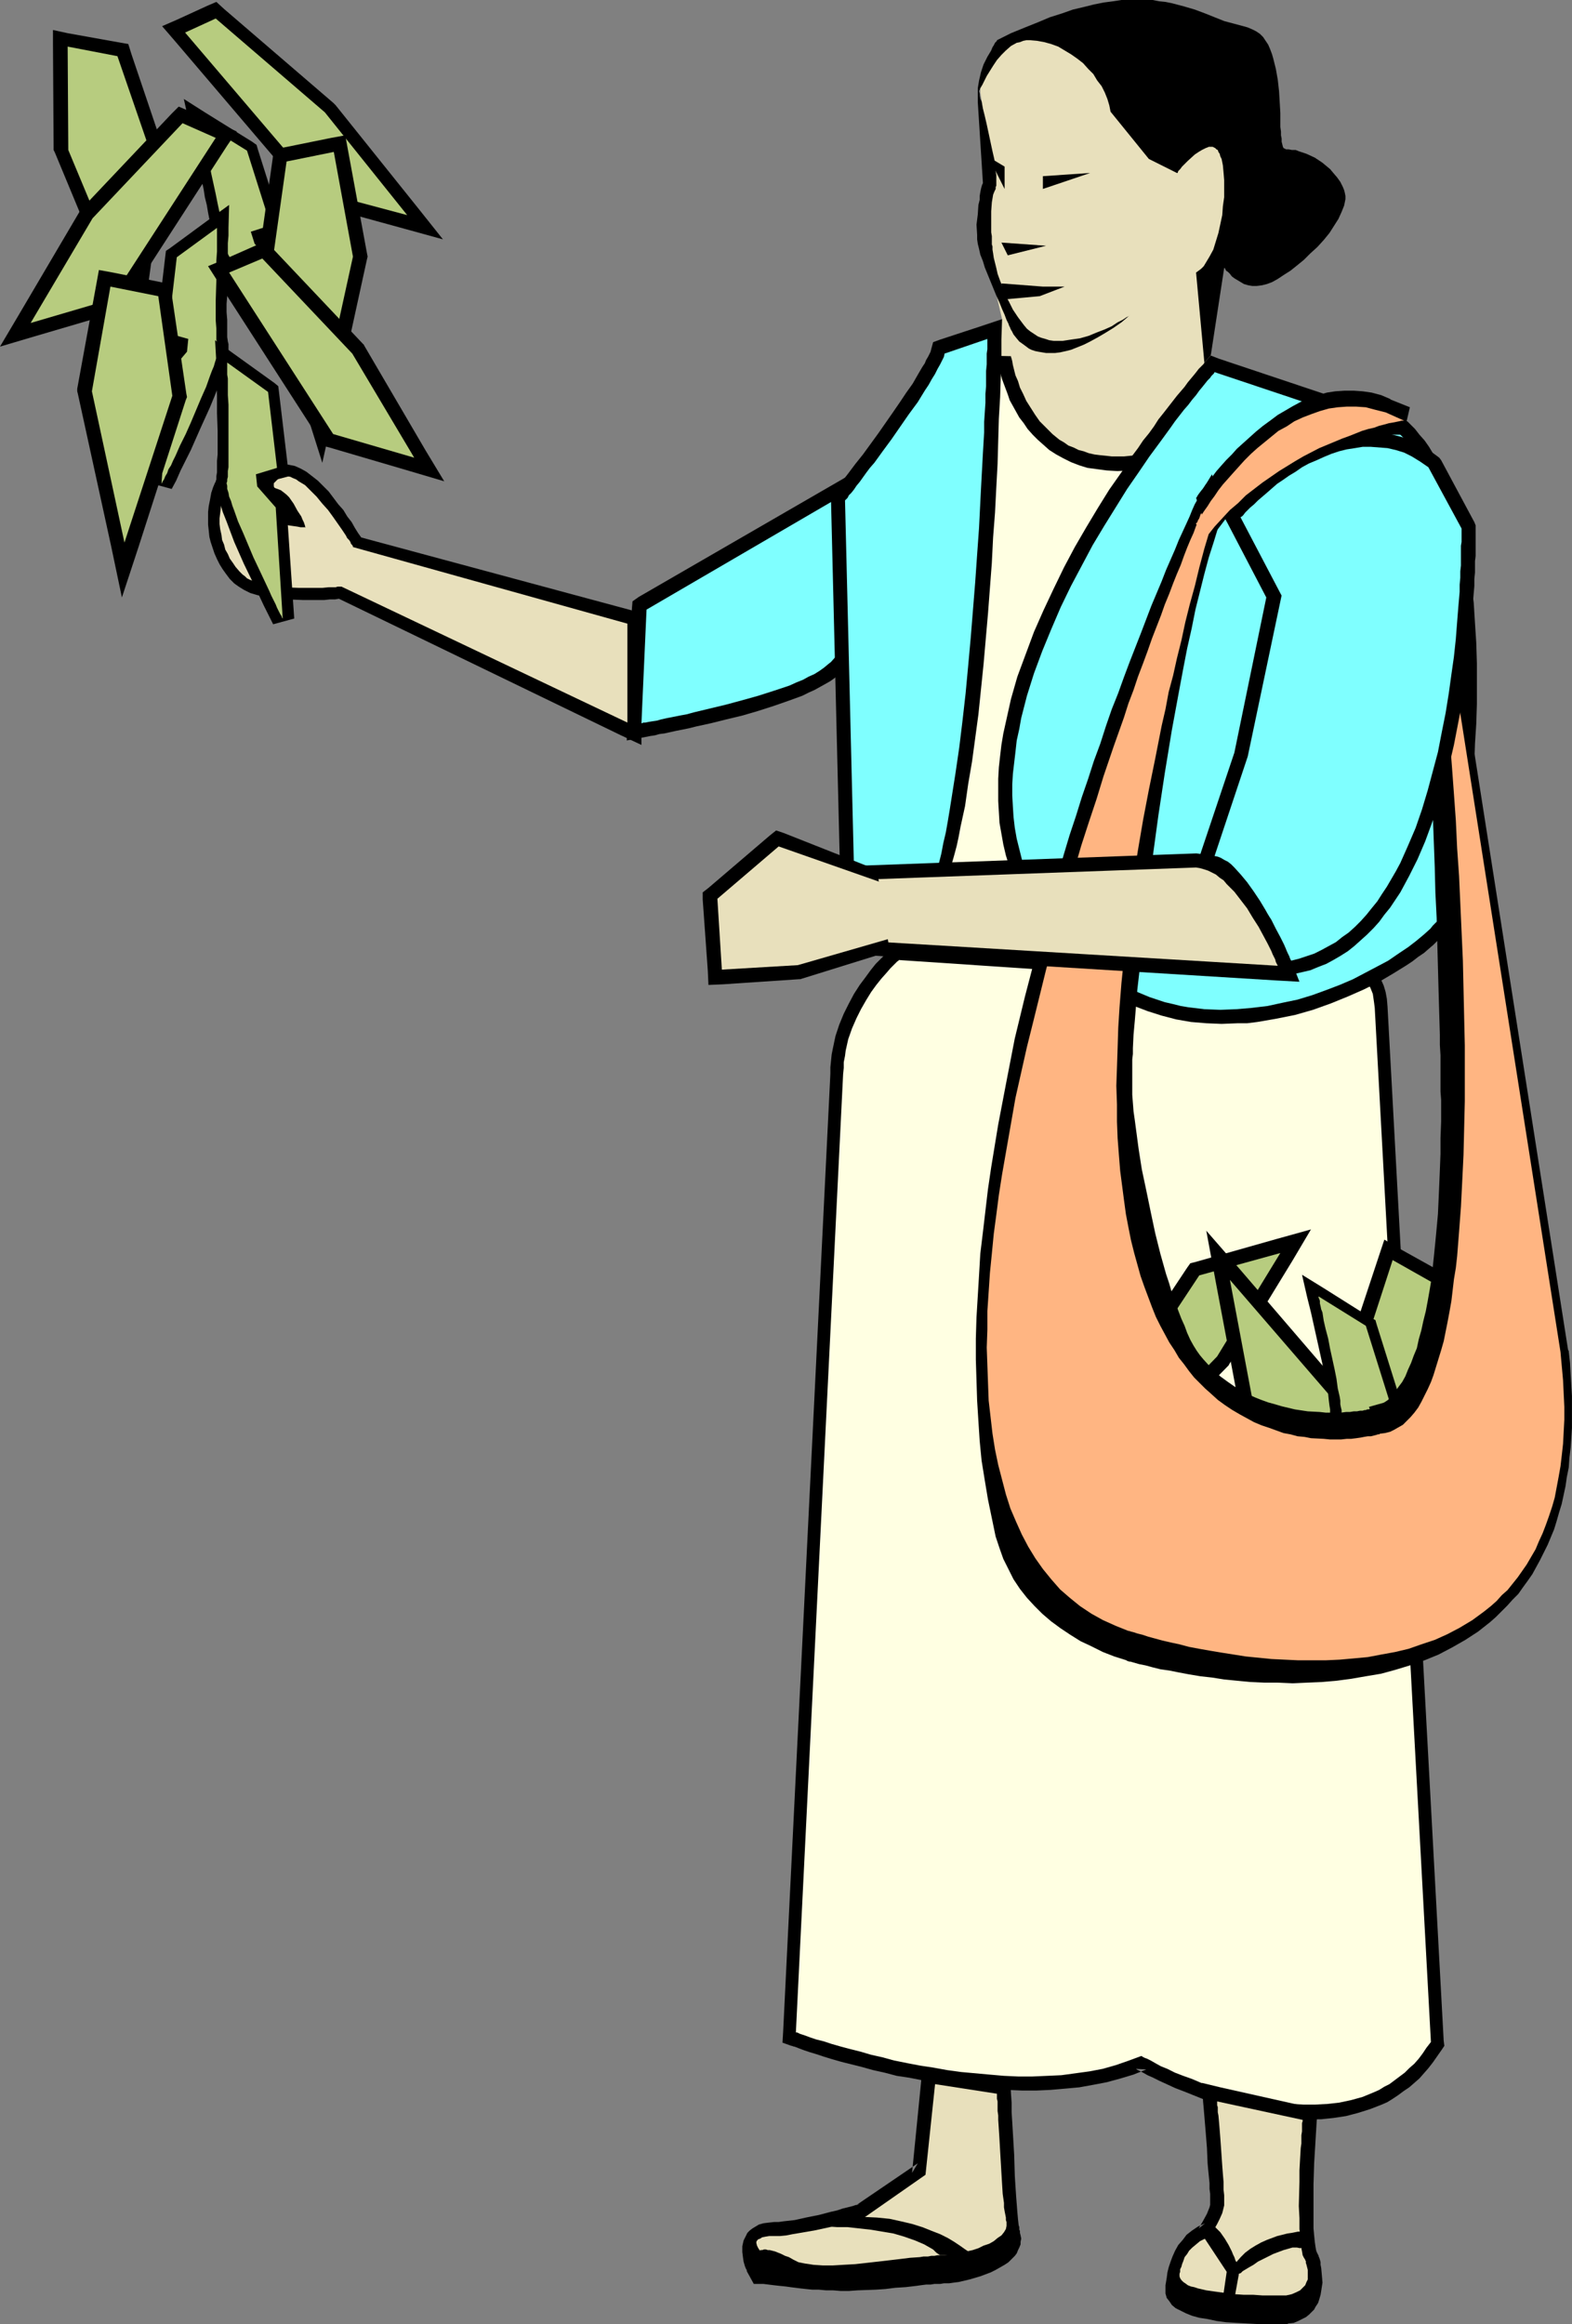 <?xml version="1.0" encoding="UTF-8" standalone="no"?>
<svg
   version="1.0"
   width="105.288mm"
   height="155.668mm"
   id="svg61"
   sodipodi:docname="Asian Woman 02.wmf"
   xmlns:inkscape="http://www.inkscape.org/namespaces/inkscape"
   xmlns:sodipodi="http://sodipodi.sourceforge.net/DTD/sodipodi-0.dtd"
   xmlns="http://www.w3.org/2000/svg"
   xmlns:svg="http://www.w3.org/2000/svg">
  <rect width="100%" height="100%" fill="#808080" stroke="none"/>
  <sodipodi:namedview
     id="namedview61"
     pagecolor="#ffffff"
     bordercolor="#000000"
     borderopacity="0.25"
     inkscape:showpageshadow="2"
     inkscape:pageopacity="0.0"
     inkscape:pagecheckerboard="0"
     inkscape:deskcolor="#d1d1d1"
     inkscape:document-units="mm" />
  <defs
     id="defs1">
    <pattern
       id="WMFhbasepattern"
       patternUnits="userSpaceOnUse"
       width="6"
       height="6"
       x="0"
       y="0" />
  </defs>
  <path
     style="fill:#000000;fill-opacity:1;fill-rule:evenodd;stroke:none"
     d="m 333.957,247.558 0.162,-0.162 0.323,-0.323 0.323,-0.323 0.646,-0.323 0.485,-0.485 0.808,-0.323 1.454,-0.97 1.777,-0.646 0.969,-0.162 0.969,-0.162 h 0.969 1.131 l 0.969,0.162 0.969,0.485 1.131,0.646 0.969,0.808 0.808,0.97 0.808,1.293 0.646,1.454 0.485,1.616 0.323,1.778 0.162,1.939 14.218,261.778 0.162,1.293 -0.646,0.97 -1.131,1.616 -1.131,1.616 -1.131,1.454 -1.131,1.293 -1.131,1.293 -1.293,1.131 -1.293,1.131 -1.454,0.97 -1.293,0.97 -1.454,0.97 -1.293,0.808 -1.454,0.646 -2.908,1.131 -3.07,0.97 -3.07,0.808 -3.231,0.485 -3.07,0.323 h -3.231 l -3.07,-0.162 -3.231,-0.162 -3.07,-0.485 -3.07,-0.485 -3.07,-0.646 -2.908,-0.808 -2.908,-0.646 -2.747,-0.97 -2.747,-0.808 -2.423,-0.97 -2.424,-0.97 -2.1,-0.808 -2.1,-0.97 -1.777,-0.808 -1.616,-0.808 -1.454,-0.646 -1.131,-0.646 -0.969,-0.485 -0.323,-0.162 -0.323,-0.162 -0.162,-0.162 h -0.162 l 2.747,0.162 -3.231,1.293 -3.231,0.97 -3.554,0.97 -3.393,0.646 -3.554,0.646 -3.554,0.323 -3.716,0.323 -3.554,0.162 h -3.716 l -3.716,-0.162 -3.716,-0.162 -3.554,-0.323 -3.716,-0.323 -3.554,-0.485 -3.393,-0.485 -3.554,-0.646 -3.231,-0.646 -3.231,-0.485 -3.07,-0.808 -2.908,-0.646 -2.908,-0.808 -2.585,-0.646 -2.585,-0.646 -2.262,-0.646 -2.1,-0.646 -1.939,-0.646 -1.616,-0.485 -1.454,-0.485 -1.293,-0.485 -0.808,-0.323 -0.485,-0.162 h -0.162 l -0.323,-0.162 h -0.162 l -2.262,-0.808 0.162,-2.747 11.956,-242.548 v 0.162 -1.778 l 0.162,-1.616 0.162,-1.616 0.323,-1.616 0.646,-3.07 0.969,-2.909 1.131,-2.747 1.293,-2.585 1.293,-2.424 1.454,-2.262 1.454,-1.939 1.293,-1.778 1.293,-1.616 1.293,-1.293 0.485,-0.485 0.485,-0.485 0.323,-0.485 0.485,-0.323 0.323,-0.323 0.162,-0.162 0.162,-0.162 0.162,-0.162 0.969,-0.808 h 1.293 l 108.411,7.433 z"
     id="path1" />
  <path
     style="fill:#ffffe2;fill-opacity:1;fill-rule:evenodd;stroke:none"
     d="m 227.647,243.033 h -0.162 v 0.162 l -0.323,0.162 -0.162,0.162 -0.323,0.323 -0.323,0.323 -0.485,0.485 -0.485,0.485 -0.969,1.131 -1.293,1.454 -1.293,1.616 -1.293,1.778 -1.293,2.101 -1.293,2.262 -1.131,2.262 -1.131,2.585 -0.969,2.747 -0.646,2.909 -0.162,1.293 -0.323,1.616 v 1.454 l -0.162,1.616 -11.956,242.548 v 0 h 0.162 0.162 l 0.323,0.162 0.323,0.162 0.485,0.162 0.969,0.323 1.293,0.485 1.454,0.485 1.939,0.485 1.939,0.646 2.262,0.646 2.423,0.646 2.585,0.646 2.747,0.808 2.908,0.646 2.908,0.808 3.231,0.646 3.393,0.646 3.231,0.485 3.554,0.646 3.554,0.485 3.554,0.323 3.554,0.323 3.716,0.323 3.554,0.162 h 3.716 l 3.716,-0.162 3.554,-0.162 3.554,-0.485 3.554,-0.485 3.393,-0.646 3.393,-0.97 3.231,-1.131 3.07,-1.131 h 0.162 v 0 l 0.162,0.162 0.323,0.162 0.323,0.162 0.485,0.162 0.969,0.485 1.131,0.646 1.454,0.808 1.616,0.646 1.939,0.97 2.1,0.808 2.262,0.808 2.262,0.97 2.585,0.97 2.585,0.808 2.747,0.808 2.908,0.808 2.908,0.646 2.908,0.485 3.07,0.485 3.07,0.323 3.07,0.162 h 3.07 l 3.07,-0.162 2.908,-0.323 3.07,-0.646 2.908,-0.808 2.747,-1.131 1.454,-0.646 1.293,-0.808 1.293,-0.646 1.293,-0.97 1.293,-0.97 1.293,-0.97 1.131,-1.131 1.293,-1.131 1.131,-1.293 0.969,-1.293 0.969,-1.454 1.131,-1.454 -14.218,-261.778 -0.162,-1.293 -0.162,-1.131 -0.162,-1.131 -0.323,-0.808 -0.323,-0.808 -0.485,-0.646 -0.323,-0.485 -0.485,-0.485 -0.485,-0.485 -0.323,-0.323 -0.969,-0.323 h -1.131 l -1.131,0.162 -0.969,0.162 -1.131,0.485 -0.969,0.485 -0.808,0.485 -0.646,0.485 -0.485,0.485 -0.485,0.323 v 0 z"
     id="path2" />
  <path
     style="fill:#000000;fill-opacity:1;fill-rule:evenodd;stroke:none"
     d="m 287.588,369.559 23.104,-23.592 0.323,-0.323 0.162,-0.323 15.995,-26.178 4.685,-7.918 -8.725,2.424 -20.519,5.817 -1.293,0.323 -0.808,1.131 -26.82,40.398 -2.423,3.717 4.039,1.616 8.24,3.717 2.262,1.131 z"
     id="path3" />
  <path
     style="fill:#b7cc7f;fill-opacity:1;fill-rule:evenodd;stroke:none"
     d="m 276.763,363.418 26.82,-40.559 20.519,-5.656 -15.995,26.178 -23.104,23.754 z"
     id="path4" />
  <path
     style="fill:#000000;fill-opacity:1;fill-rule:evenodd;stroke:none"
     d="m 353.668,315.749 11.31,6.302 2.262,1.293 v 2.585 26.339 0.808 l -0.323,0.808 -16.641,33.288 -5.655,11.311 -0.808,-13.897 -2.908,-41.206 v -0.646 l 0.162,-0.646 8.24,-24.885 1.131,-3.393 z"
     id="path5" />
  <path
     style="fill:#b7cc7f;fill-opacity:1;fill-rule:evenodd;stroke:none"
     d="m 352.537,318.981 11.148,6.302 v 26.339 l -16.48,33.288 -2.747,-41.044 z"
     id="path6" />
  <path
     style="fill:#000000;fill-opacity:1;fill-rule:evenodd;stroke:none"
     d="m 335.25,388.142 10.179,-6.948 2.1,-1.454 -0.646,-2.424 -6.463,-24.723 -0.323,-0.808 -0.485,-0.485 -25.527,-29.733 -8.725,-10.019 2.423,13.089 7.27,38.62 v 0.808 l 0.485,0.646 14.703,22.461 1.939,2.909 z"
     id="path7" />
  <path
     style="fill:#b7cc7f;fill-opacity:1;fill-rule:evenodd;stroke:none"
     d="m 333.311,385.072 10.017,-6.787 -6.463,-24.723 -25.527,-29.571 7.27,38.62 z"
     id="path8" />
  <path
     style="fill:#000000;fill-opacity:1;fill-rule:evenodd;stroke:none"
     d="m 356.092,364.388 -0.323,-0.97 -0.808,-0.646 -4.847,-4.686 2.908,-0.646 2.1,-0.646 -0.646,-2.424 -5.978,-19.068 -0.323,-1.131 -1.293,-0.646 -11.794,-7.433 -5.493,-3.393 1.293,5.656 0.485,1.939 0.485,1.939 0.969,4.363 0.969,4.363 0.969,4.363 0.323,2.101 0.485,2.101 0.323,1.778 0.323,1.616 0.162,1.616 0.162,1.293 0.162,0.97 v 0.485 0.323 0.485 l 0.162,0.485 0.162,0.646 0.162,0.808 0.323,0.808 0.485,0.808 0.323,0.97 0.485,0.97 1.293,2.101 1.293,2.424 1.454,2.424 1.616,2.585 1.616,2.747 1.777,2.747 3.554,5.333 1.777,2.585 1.777,2.585 1.777,2.424 1.454,2.262 5.17,-1.454 z"
     id="path9" />
  <path
     style="fill:#b7cc7f;fill-opacity:1;fill-rule:evenodd;stroke:none"
     d="m 353.184,364.55 7.27,27.955 v -0.162 l -0.162,-0.162 -0.323,-0.485 -0.323,-0.485 -0.485,-0.646 -0.485,-0.808 -0.646,-0.97 -0.808,-0.97 -0.808,-1.131 -0.808,-1.293 -0.808,-1.293 -0.969,-1.293 -1.939,-2.747 -1.777,-3.07 -3.878,-5.979 -1.777,-2.909 -0.808,-1.454 -0.808,-1.293 -0.646,-1.131 -0.646,-1.293 -0.646,-1.131 -0.485,-0.97 -0.323,-0.808 -0.323,-0.808 -0.162,-0.646 v -0.485 -0.485 -0.646 l -0.162,-0.646 -0.162,-0.808 v -0.97 l -0.162,-0.97 -0.485,-2.101 -0.323,-2.424 -0.485,-2.424 -1.131,-5.171 -0.485,-2.585 -0.646,-2.424 -0.485,-2.101 -0.323,-2.101 -0.323,-0.808 -0.162,-0.808 -0.162,-0.646 v -0.646 l -0.162,-0.485 -0.162,-0.323 v -0.162 -0.162 l 11.956,7.433 5.978,19.068 -5.17,1.454 1.131,3.232 z"
     id="path10" />
  <path
     style="fill:#000000;fill-opacity:1;fill-rule:evenodd;stroke:none"
     d="m 72.866,66.899 -0.323,-0.97 -0.646,-0.646 -4.847,-4.686 2.747,-0.808 2.262,-0.646 -0.808,-2.424 -5.978,-18.906 -0.323,-1.131 -1.131,-0.808 -11.956,-7.433 -5.332,-3.393 1.293,5.817 0.323,1.778 0.485,2.101 0.969,4.201 0.969,4.525 0.969,4.363 0.323,2.101 0.485,1.939 0.323,1.939 0.323,1.616 0.162,1.454 0.162,1.293 0.162,1.131 v 0.323 0.323 l 0.162,0.485 v 0.646 l 0.162,0.646 0.323,0.646 0.323,0.97 0.323,0.808 0.485,0.97 0.485,0.97 1.131,2.101 1.293,2.424 1.454,2.424 1.616,2.585 1.616,2.585 1.777,2.747 3.716,5.494 1.616,2.585 1.777,2.424 1.777,2.424 1.616,2.262 5.009,-1.454 z"
     id="path11" />
  <path
     style="fill:#b7cc7f;fill-opacity:1;fill-rule:evenodd;stroke:none"
     d="m 69.958,67.06 7.432,27.955 -0.162,-0.162 v -0.162 l -0.323,-0.485 -0.485,-0.485 -0.485,-0.808 -0.485,-0.808 -0.646,-0.808 -0.646,-0.97 -0.808,-1.131 -0.808,-1.293 -0.969,-1.293 -0.808,-1.293 -1.939,-2.909 -1.939,-2.909 -3.878,-5.979 -1.777,-2.909 -0.808,-1.454 -0.808,-1.293 -0.646,-1.293 -0.646,-1.131 -0.646,-1.131 -0.323,-0.97 -0.485,-0.97 -0.323,-0.646 -0.162,-0.646 V 60.597 60.112 59.466 L 56.225,58.658 V 57.85 L 56.063,57.042 55.902,56.072 55.579,53.81 55.094,51.548 54.609,49.124 53.478,43.953 52.994,41.367 52.509,38.943 52.024,36.681 51.54,34.742 51.378,33.934 51.216,33.126 51.055,32.318 50.893,31.833 50.732,31.349 v -0.323 l -0.162,-0.323 v 0 l 11.956,7.433 5.978,18.906 -5.009,1.616 0.969,3.07 z"
     id="path12" />
  <path
     style="fill:#000000;fill-opacity:1;fill-rule:evenodd;stroke:none"
     d="m 56.71,2.262 27.628,23.754 0.323,0.323 0.323,0.323 20.842,26.016 6.301,7.918 -9.371,-2.585 L 80.945,52.032 79.491,51.709 78.521,50.578 44.108,10.18 41.038,6.625 44.754,5.009 52.509,1.454 54.771,0.485 Z"
     id="path13" />
  <path
     style="fill:#b7cc7f;fill-opacity:1;fill-rule:evenodd;stroke:none"
     d="M 46.854,8.241 81.268,48.639 103.079,54.456 82.237,28.44 54.609,4.686 Z"
     id="path14" />
  <path
     style="fill:#000000;fill-opacity:1;fill-rule:evenodd;stroke:none"
     d="m 17.126,8.403 12.602,2.262 2.747,0.485 0.808,2.585 8.401,24.885 0.323,0.808 -0.162,0.808 L 36.837,77.079 35.06,89.521 29.728,76.756 13.895,38.62 13.572,37.974 V 37.328 L 13.41,11.15 V 7.595 Z"
     id="path15" />
  <path
     style="fill:#b7cc7f;fill-opacity:1;fill-rule:evenodd;stroke:none"
     d="m 17.126,11.796 12.602,2.424 8.563,24.885 -5.17,36.843 -15.833,-37.974 z"
     id="path16" />
  <path
     style="fill:#000000;fill-opacity:1;fill-rule:evenodd;stroke:none"
     d="m 40.068,94.208 v -0.97 l 0.485,-0.808 4.039,-4.525 -2.908,-0.808 -2.262,-0.808 0.162,-2.262 2.262,-19.229 0.162,-1.293 0.969,-0.646 10.34,-7.595 4.685,-3.393 -0.162,5.817 v 1.939 l -0.162,1.939 v 4.363 l -0.162,4.525 v 4.525 l -0.162,1.939 v 2.101 l 0.162,1.939 v 1.616 1.454 1.293 l 0.162,1.131 0.162,0.646 v 0.646 0.485 0.646 l -0.162,0.808 -0.323,1.616 -0.646,2.101 -0.646,2.101 -0.808,2.424 -0.969,2.424 -1.131,2.747 -2.423,5.333 -2.423,5.494 -1.293,2.585 -1.293,2.585 -1.131,2.585 -1.131,2.101 -5.332,-1.454 z"
     id="path17" />
  <path
     style="fill:#b7cc7f;fill-opacity:1;fill-rule:evenodd;stroke:none"
     d="m 42.815,94.369 -1.939,28.117 v 0 l 0.162,-0.323 0.162,-0.323 0.323,-0.485 0.323,-0.808 0.485,-0.808 0.323,-0.97 0.646,-0.97 0.485,-1.131 0.646,-1.293 1.131,-2.585 1.454,-2.909 1.293,-2.909 2.585,-6.14 1.293,-2.909 0.969,-2.747 0.485,-1.293 0.485,-1.131 0.323,-1.131 0.323,-0.97 0.162,-0.97 v -0.808 l 0.162,-0.646 -0.162,-0.485 v -0.485 -0.646 l -0.162,-0.646 v -0.808 -0.97 -0.97 l -0.162,-2.101 v -2.424 -2.585 l 0.162,-5.171 V 68.353 65.929 L 54.932,63.667 V 61.728 60.758 59.95 58.819 58.334 57.688 l -10.179,7.433 -2.262,19.229 5.17,1.454 -0.323,3.232 z"
     id="path18" />
  <path
     style="fill:#000000;fill-opacity:1;fill-rule:evenodd;stroke:none"
     d="M 43.461,28.763 20.68,52.84 20.519,53.163 20.196,53.487 4.685,79.826 0,87.744 8.725,85.159 29.082,79.18 30.374,78.695 31.182,77.564 57.518,36.843 59.941,33.288 55.902,31.51 47.5,27.955 45.239,26.986 Z"
     id="path19" />
  <path
     style="fill:#b7cc7f;fill-opacity:1;fill-rule:evenodd;stroke:none"
     d="M 54.609,34.904 28.113,75.786 7.755,81.765 23.427,55.264 46.208,31.187 Z"
     id="path20" />
  <path
     style="fill:#000000;fill-opacity:1;fill-rule:evenodd;stroke:none"
     d="m 83.853,34.904 -11.956,2.424 -2.585,0.485 -0.323,2.585 -3.554,25.208 -0.162,0.808 0.323,0.808 11.956,37.166 4.039,12.766 2.908,-13.089 8.401,-38.459 0.162,-0.646 -0.162,-0.808 -4.847,-26.339 -0.646,-3.555 z"
     id="path21" />
  <path
     style="fill:#b7cc7f;fill-opacity:1;fill-rule:evenodd;stroke:none"
     d="M 84.499,38.459 72.543,40.883 68.989,66.091 80.945,103.257 89.346,64.96 Z"
     id="path22" />
  <path
     style="fill:#e8e0bc;fill-opacity:1;fill-rule:evenodd;stroke:none"
     d="m 246.388,89.521 7.27,-8.726 -4.847,-21.007 3.231,-15.998 v 0 l -0.162,-0.162 V 43.306 l -0.162,-0.485 -0.162,-0.485 v -0.646 l -0.162,-0.646 -0.323,-0.808 -0.323,-1.778 -0.485,-1.939 -0.323,-2.101 -0.485,-2.262 -0.808,-4.525 -0.162,-2.101 -0.323,-2.101 V 21.815 21.007 20.199 l 0.162,-0.646 v -0.646 l 0.162,-0.323 0.323,-0.485 0.969,-1.293 0.969,-1.454 2.1,-2.747 0.969,-1.293 0.323,-0.485 0.323,-0.485 0.323,-0.485 0.162,-0.162 0.162,-0.323 v 0 l 25.689,2.424 33.606,24.885 -7.27,31.833 -0.646,21.492 -19.388,28.278 -27.143,-2.424 z"
     id="path23" />
  <path
     style="fill:#000000;fill-opacity:1;fill-rule:evenodd;stroke:none"
     d="m 255.921,90.168 v 0.162 l 0.162,0.485 0.162,0.646 0.162,0.97 0.323,1.293 0.323,1.293 0.646,1.454 0.485,1.616 0.808,1.616 0.808,1.778 1.131,1.778 1.131,1.778 1.131,1.616 1.616,1.616 1.616,1.616 1.777,1.454 1.131,0.646 1.131,0.808 1.293,0.485 1.293,0.646 1.293,0.323 1.293,0.485 1.454,0.323 1.293,0.162 1.616,0.162 1.454,0.162 h 1.454 1.616 l 1.616,-0.162 1.616,-0.162 1.777,-0.162 1.777,-0.323 1.131,-0.323 h 1.131 l 0.969,-0.162 1.131,0.162 h 0.808 l 0.969,0.162 1.616,0.485 1.293,0.646 1.293,0.808 0.969,0.97 0.808,0.808 0.646,0.97 0.485,0.97 0.646,1.131 0.485,1.131 0.323,1.293 0.323,1.454 0.162,1.293 0.323,1.616 v 1.454 l 0.162,1.778 v 1.616 1.778 l -0.323,3.717 -0.323,4.04 -0.646,4.201 -0.808,4.201 -0.969,4.525 -1.131,4.525 -1.131,4.686 -1.293,4.686 -1.293,4.848 -1.616,4.848 -3.07,9.534 -1.616,4.686 -1.616,4.686 -1.777,4.525 -1.616,4.363 -1.616,4.363 -1.616,4.04 -1.454,3.878 -1.616,3.717 -1.293,3.393 -0.646,1.616 -0.646,1.454 -0.646,1.454 -0.646,1.454 -0.485,1.293 -0.485,1.131 -0.485,1.131 -0.485,0.97 -0.323,0.97 -0.485,0.808 -1.293,3.07 -3.07,-0.97 -40.876,-13.25 -2.908,-0.97 0.485,-3.07 21.65,-133.313 z"
     id="path24" />
  <path
     style="fill:#ffffe2;fill-opacity:1;fill-rule:evenodd;stroke:none"
     d="m 252.366,90.653 v 0.162 0.162 l 0.162,0.485 0.162,0.646 0.162,0.808 0.162,0.808 0.323,1.131 0.323,1.131 0.485,1.293 0.485,1.293 0.485,1.293 0.485,1.454 0.808,1.454 0.808,1.454 0.808,1.454 1.131,1.454 0.969,1.454 1.293,1.454 1.293,1.293 1.454,1.293 1.454,1.293 1.777,1.131 1.777,0.97 1.939,0.97 2.1,0.808 2.1,0.646 2.423,0.323 2.424,0.323 2.747,0.162 2.747,-0.162 3.07,-0.323 3.231,-0.485 1.454,-0.323 h 1.454 l 1.454,0.162 1.131,0.323 1.131,0.485 0.969,0.646 0.808,0.808 0.646,0.97 0.646,0.97 0.646,1.293 0.323,1.454 0.323,1.454 0.323,1.616 0.162,1.778 v 1.939 1.939 2.101 l -0.162,2.101 -0.323,2.262 -0.323,2.424 -0.323,2.262 -0.485,2.585 -0.485,2.585 -0.485,2.585 -1.293,5.332 -1.454,5.656 -1.616,5.494 -1.616,5.817 -1.939,5.817 -1.777,5.656 -1.939,5.656 -2.1,5.494 -1.939,5.332 -1.777,5.171 -1.939,4.848 -0.969,2.262 -0.808,2.262 -0.969,2.262 -0.808,1.939 -0.646,1.939 -0.808,1.939 -0.646,1.778 -0.808,1.454 -0.485,1.616 -0.646,1.293 -0.485,1.293 -0.485,0.97 -0.323,0.97 -0.485,0.808 -0.162,0.485 -0.162,0.485 -0.162,0.323 v 0 l -40.876,-13.089 z"
     id="path25" />
  <path
     style="fill:#000000;fill-opacity:1;fill-rule:evenodd;stroke:none"
     d="m 223.608,126.526 1.131,28.763 0.162,1.454 -1.131,1.131 -10.663,11.958 -0.808,0.808 -0.969,0.97 -1.131,0.808 -1.131,0.646 -1.454,0.808 -1.454,0.808 -1.454,0.646 -1.616,0.808 -3.554,1.293 -3.716,1.293 -4.039,1.293 -3.878,1.131 -4.039,0.97 -3.878,0.97 -3.716,0.808 -1.939,0.485 -1.616,0.323 -1.616,0.323 -1.454,0.323 -1.454,0.323 -1.293,0.162 -1.131,0.323 -1.131,0.162 -0.808,0.162 -0.808,0.162 -4.362,0.808 0.162,-4.525 1.131,-28.763 0.162,-1.939 1.616,-1.131 51.701,-29.894 1.616,-0.97 1.777,0.808 4.685,2.424 1.939,0.97 z"
     id="path26" />
  <path
     style="fill:#7fffff;fill-opacity:1;fill-rule:evenodd;stroke:none"
     d="m 215.206,124.264 -51.54,30.056 -1.293,28.763 h 0.162 l 0.323,-0.162 h 0.485 l 0.808,-0.162 0.969,-0.162 1.131,-0.162 1.131,-0.323 1.454,-0.323 1.616,-0.323 1.616,-0.323 1.777,-0.323 1.777,-0.485 4.039,-0.97 4.039,-0.97 4.201,-1.131 4.039,-1.131 4.039,-1.293 1.939,-0.646 1.939,-0.646 1.777,-0.808 1.616,-0.646 1.454,-0.808 1.454,-0.646 1.293,-0.808 1.131,-0.808 0.969,-0.808 0.808,-0.646 10.825,-12.119 -1.293,-28.763 z"
     id="path27" />
  <path
     style="fill:#000000;fill-opacity:1;fill-rule:evenodd;stroke:none"
     d="m 253.497,85.966 v 2.262 2.262 l -0.162,2.424 v 2.424 l -0.162,5.171 -0.323,5.494 -0.162,5.656 -0.162,5.817 -0.323,5.979 -0.323,6.302 -0.485,6.302 -0.323,6.464 -0.969,12.766 -1.131,12.927 -0.646,6.302 -0.646,6.302 -0.808,5.979 -0.808,5.979 -0.969,5.656 -0.808,5.656 -1.131,5.171 -0.485,2.585 -0.485,2.262 -0.646,2.424 -0.646,2.262 -0.485,2.101 -0.646,2.101 -0.646,2.101 -0.646,1.939 -0.646,1.616 -0.646,1.778 -0.808,1.616 -0.646,1.454 -0.808,1.293 -0.808,1.131 -0.808,1.131 -0.808,0.97 -0.808,0.808 -0.808,0.646 -0.969,0.485 -0.808,0.485 -0.969,0.162 -0.969,0.162 h -1.454 l -1.131,-1.131 -10.825,-10.827 -0.969,-0.97 v -1.454 l -2.423,-99.702 v -1.293 l 0.808,-0.97 1.616,-2.101 1.777,-2.262 1.939,-2.585 1.939,-2.424 3.878,-5.333 3.716,-5.333 1.777,-2.585 1.616,-2.424 1.616,-2.262 1.293,-2.262 1.131,-1.939 0.646,-0.97 0.323,-0.808 0.485,-0.808 0.323,-0.646 0.323,-0.646 0.162,-0.646 0.485,-1.778 1.777,-0.646 10.825,-3.555 4.847,-1.616 z"
     id="path28" />
  <path
     style="fill:#7fffff;fill-opacity:1;fill-rule:evenodd;stroke:none"
     d="m 249.943,85.805 v 0.97 0.808 0.808 l -0.162,1.131 v 1.293 1.454 l -0.162,1.616 v 1.939 1.939 l -0.162,1.939 v 2.262 l -0.162,2.424 -0.162,2.424 v 2.585 l -0.162,2.747 -0.162,2.747 -0.162,3.07 -0.162,2.909 -0.162,3.07 -0.162,3.232 -0.323,6.464 -0.485,6.787 -0.485,6.948 -1.131,14.058 -0.646,7.11 -0.646,6.948 -0.808,7.11 -0.808,6.625 -0.969,6.625 -0.485,3.07 -0.485,3.07 -0.485,3.07 -0.485,2.909 -0.485,2.747 -0.646,2.747 -0.485,2.585 -0.646,2.585 -0.646,2.262 -0.646,2.262 -0.646,2.101 -0.646,1.939 -0.646,1.778 -0.808,1.616 -0.646,1.454 -0.808,1.293 -0.808,1.131 -0.808,0.97 -0.808,0.646 -0.808,0.646 -0.808,0.323 h -0.969 l -10.825,-10.827 -2.423,-99.54 0.162,-0.162 0.162,-0.162 0.323,-0.323 0.323,-0.646 0.646,-0.646 0.646,-0.808 0.646,-0.97 0.808,-0.97 0.808,-1.131 0.808,-1.131 0.969,-1.293 1.131,-1.293 2.1,-2.909 2.262,-3.07 4.362,-6.302 2.262,-3.07 1.777,-2.909 0.969,-1.454 0.808,-1.454 0.808,-1.293 0.646,-1.293 0.646,-1.131 0.485,-0.97 0.485,-0.97 0.162,-0.808 z"
     id="path29" />
  <path
     style="fill:#000000;fill-opacity:1;fill-rule:evenodd;stroke:none"
     d="m 368.371,232.691 -0.485,0.808 -0.646,0.97 -0.485,0.808 -0.808,0.808 -0.969,0.97 -0.969,0.97 -1.131,1.131 -1.131,0.97 -1.293,1.131 -1.454,0.97 -1.454,1.131 -1.454,0.97 -3.393,2.101 -3.554,2.101 -3.878,1.939 -4.039,1.778 -4.362,1.778 -4.524,1.616 -4.524,1.293 -4.847,0.97 -4.685,0.808 -2.585,0.323 h -2.423 l -4.039,0.162 -3.878,-0.162 -3.878,-0.323 -3.716,-0.646 -3.716,-0.97 -3.554,-1.131 -3.393,-1.293 -3.393,-1.616 -3.231,-1.778 -3.07,-2.101 -3.07,-2.262 -2.908,-2.585 -2.585,-2.747 -2.747,-3.07 -2.423,-3.232 -2.423,-3.393 -1.454,-2.424 -1.293,-2.585 -1.293,-2.585 -0.969,-2.585 -0.808,-2.585 -0.808,-2.585 -0.646,-2.747 -0.485,-2.747 -0.485,-2.747 -0.162,-2.747 -0.162,-2.747 v -2.909 -2.747 l 0.162,-2.909 0.323,-2.909 0.323,-2.747 0.485,-2.909 0.646,-2.909 0.646,-2.909 0.646,-2.909 1.616,-5.656 2.1,-5.656 2.1,-5.656 2.424,-5.494 2.585,-5.494 2.585,-5.333 2.747,-5.171 2.908,-5.009 2.908,-4.848 2.908,-4.686 3.07,-4.363 2.747,-4.201 1.454,-1.939 1.293,-1.939 1.454,-1.778 1.293,-1.778 1.131,-1.778 1.293,-1.616 1.131,-1.454 1.131,-1.454 1.131,-1.454 0.969,-1.131 0.969,-1.131 0.808,-1.131 0.808,-0.97 0.808,-0.97 0.646,-0.808 0.485,-0.646 0.485,-0.485 0.485,-0.485 0.323,-0.323 0.162,-0.323 1.616,-1.778 2.1,0.808 46.854,15.674 0.808,0.162 0.646,0.646 1.293,1.293 1.131,1.454 1.293,1.454 1.131,1.616 0.969,1.616 1.131,1.778 0.808,1.939 0.969,1.939 0.808,1.939 0.808,1.939 1.454,4.363 1.131,4.363 1.131,4.686 0.808,4.848 0.646,5.009 0.646,5.009 0.323,5.171 0.323,5.009 0.162,5.171 v 5.333 5.009 l -0.162,5.009 -0.323,5.009 -0.162,4.848 -0.323,4.686 -0.485,4.525 -0.323,4.363 -0.485,4.04 -0.485,3.717 -0.323,3.555 -0.323,1.616 -0.162,1.454 -0.162,1.454 -0.323,1.454 -0.162,1.293 -0.162,1.131 -0.162,1.131 -0.162,0.97 -0.162,0.808 v 0.646 l -0.162,0.646 -0.162,0.485 v 0.323 0.323 l -0.162,0.485 z"
     id="path30" />
  <path
     style="fill:#7fffff;fill-opacity:1;fill-rule:evenodd;stroke:none"
     d="M 354.315,109.882 307.46,94.208 v 0 l -0.162,0.323 -0.162,0.162 -0.485,0.485 -0.323,0.485 -0.646,0.646 -0.646,0.808 -0.646,0.808 -0.808,0.97 -0.808,1.131 -0.969,1.131 -0.969,1.293 -1.131,1.293 -1.131,1.454 -1.131,1.454 -1.131,1.616 -1.293,1.778 -1.293,1.778 -2.747,3.717 -2.747,4.04 -2.908,4.201 -2.908,4.686 -2.908,4.686 -2.908,4.848 -2.747,5.171 -2.747,5.171 -2.585,5.332 -2.423,5.656 -2.262,5.494 -2.1,5.656 -1.777,5.656 -1.454,5.656 -0.485,2.747 -0.646,2.909 -0.323,2.909 -0.323,2.747 -0.323,2.747 -0.162,2.747 v 2.747 l 0.162,2.909 0.162,2.585 0.323,2.747 0.485,2.747 0.646,2.585 0.646,2.585 0.808,2.585 1.131,2.424 1.131,2.585 1.131,2.424 1.454,2.424 1.616,2.262 1.616,2.262 1.616,1.939 1.616,1.939 1.616,1.778 1.777,1.778 1.777,1.616 1.777,1.454 1.777,1.293 1.939,1.293 1.939,1.131 1.777,1.131 1.939,0.97 1.939,0.808 1.939,0.808 1.939,0.646 1.939,0.646 2.1,0.485 1.939,0.485 1.939,0.323 4.039,0.485 4.039,0.162 4.039,-0.162 3.878,-0.323 4.039,-0.485 3.716,-0.808 3.878,-0.808 3.716,-1.131 3.554,-1.293 3.393,-1.293 3.393,-1.454 3.07,-1.616 3.07,-1.616 2.747,-1.454 2.585,-1.778 2.423,-1.616 2.1,-1.616 1.939,-1.616 1.616,-1.454 0.646,-0.808 0.646,-0.646 0.646,-0.646 0.485,-0.646 0.323,-0.646 0.323,-0.646 v 0 l 0.162,-0.162 v -0.323 -0.485 l 0.162,-0.646 0.162,-0.646 0.162,-0.808 v -0.97 l 0.162,-1.131 0.323,-1.131 0.162,-1.293 0.162,-1.293 0.162,-1.454 0.162,-1.454 0.162,-1.616 0.323,-1.778 0.323,-3.555 0.485,-4.04 0.485,-4.201 0.323,-4.363 0.323,-4.686 0.323,-4.686 0.323,-5.009 0.162,-5.009 v -5.009 -5.171 -5.171 l -0.323,-5.171 -0.323,-5.171 -0.485,-5.009 -0.646,-4.848 -0.646,-4.848 -0.969,-4.686 -1.131,-4.363 -0.646,-2.101 -0.646,-2.101 -0.808,-2.101 -0.808,-1.939 -0.808,-1.939 -0.969,-1.778 -0.969,-1.778 -0.969,-1.616 -1.131,-1.454 -1.131,-1.616 -1.131,-1.293 z"
     id="path31" />
  <path
     style="fill:#000000;fill-opacity:1;fill-rule:evenodd;stroke:none"
     d="m 309.561,129.758 -1.131,3.555 -1.131,3.717 -1.293,4.04 -1.131,4.201 -1.131,4.525 -1.131,4.525 -0.969,4.848 -1.131,5.009 -0.969,5.009 -0.969,5.171 -1.939,10.503 -1.777,10.827 -1.616,10.665 -1.454,10.665 -0.646,5.171 -0.646,5.009 -0.646,5.009 -0.485,4.848 -0.485,4.686 -0.485,4.525 -0.485,4.201 -0.323,4.04 -0.323,3.878 -0.323,3.555 -0.162,3.393 v 1.454 l -0.162,1.454 v 1.454 1.293 2.424 1.778 1.939 l 0.162,2.101 0.162,2.101 0.323,2.262 0.323,2.424 0.323,2.424 0.323,2.424 0.808,5.171 1.131,5.332 1.131,5.494 1.131,5.333 1.293,5.171 1.454,5.171 0.808,2.424 0.646,2.262 0.808,2.262 0.808,2.262 0.808,2.101 0.808,1.778 0.646,1.778 0.808,1.778 0.808,1.454 0.808,1.293 0.808,1.131 0.808,0.97 1.454,1.616 1.454,1.616 1.616,1.293 1.777,1.293 1.616,1.131 1.777,0.97 1.616,0.97 1.777,0.808 1.616,0.646 1.777,0.646 1.777,0.485 1.616,0.485 3.393,0.808 3.231,0.485 3.07,0.162 1.454,0.162 h 1.454 1.293 1.131 l 1.293,-0.162 h 0.969 l 0.969,-0.162 h 0.808 l 0.808,-0.162 h 0.646 l 0.485,-0.162 h 0.323 l 0.323,-0.162 v 0 h 0.162 v 0 l 1.131,-0.162 1.131,-0.485 0.969,-0.485 0.969,-0.646 0.969,-0.646 0.808,-0.97 0.969,-1.131 0.808,-1.131 0.969,-1.293 0.808,-1.454 0.646,-1.616 0.808,-1.778 0.646,-1.778 0.808,-1.939 0.485,-2.262 0.646,-2.262 0.485,-2.262 0.646,-2.585 0.485,-2.585 0.485,-2.747 0.485,-2.909 0.323,-3.07 0.323,-3.07 0.323,-3.232 0.323,-3.393 0.323,-3.555 0.162,-3.555 0.162,-3.717 0.162,-3.878 0.162,-4.04 v -4.04 l 0.162,-4.201 v -5.494 l -0.162,-2.101 v -2.101 -2.262 -2.424 -2.424 l -0.162,-2.585 v -2.585 l -0.162,-5.494 -0.162,-5.656 -0.162,-5.979 -0.162,-6.14 -0.162,-6.302 -0.323,-6.464 -0.162,-6.464 -0.485,-13.089 -0.485,-12.927 -0.323,-6.464 -0.162,-6.14 -0.323,-5.979 -0.162,-5.817 -0.323,-5.656 -0.162,-5.171 -0.162,-2.585 v -2.424 l -0.162,-2.262 -0.162,-2.262 v -2.262 l -0.162,-1.939 v -1.939 l -0.162,-1.939 v -1.616 l -0.162,-1.616 v -1.454 -1.293 l -0.162,-1.293 v -0.97 -0.97 l -0.162,-0.646 v -0.646 -0.485 -0.323 l 4.039,-0.646 33.444,213.139 0.162,0.162 v 0.162 l 0.323,2.909 0.162,2.909 0.162,2.747 0.162,2.747 v 2.747 2.747 2.585 l -0.162,2.585 -0.162,2.424 -0.323,2.585 -0.162,2.424 -0.485,2.424 -0.323,2.262 -0.485,2.262 -0.485,2.262 -0.646,2.101 -0.646,2.262 -0.646,2.101 -1.616,3.878 -0.969,1.939 -0.969,1.939 -0.969,1.778 -0.969,1.778 -1.131,1.616 -1.293,1.778 -1.131,1.616 -1.454,1.454 -1.293,1.454 -1.454,1.454 -1.454,1.454 -1.454,1.293 -3.07,2.424 -3.231,2.101 -3.393,1.939 -3.393,1.778 -3.554,1.454 -3.716,1.293 -3.716,1.131 -3.554,0.97 -3.878,0.646 -3.716,0.646 -3.716,0.485 -3.716,0.323 -3.878,0.162 -3.554,0.162 -3.716,-0.162 h -3.393 l -3.554,-0.162 -3.393,-0.323 -3.231,-0.323 -3.07,-0.485 -2.908,-0.323 -2.908,-0.485 -2.585,-0.485 -2.423,-0.485 -2.262,-0.323 -1.939,-0.485 -1.777,-0.485 -1.616,-0.323 -1.131,-0.323 -1.131,-0.323 h -0.323 l -0.323,-0.162 h -0.162 l -0.162,-0.162 -3.07,-0.97 -2.908,-1.131 -2.908,-1.454 -2.747,-1.293 -2.585,-1.616 -2.423,-1.616 -2.423,-1.778 -2.262,-1.939 -1.939,-1.939 -1.939,-2.101 -1.777,-2.262 -1.616,-2.424 -1.293,-2.585 -1.293,-2.585 -0.969,-2.747 -0.969,-2.909 -0.969,-4.686 -0.969,-4.686 -0.808,-4.848 -0.808,-5.009 -0.485,-5.009 -0.323,-5.009 -0.323,-5.171 -0.162,-5.171 -0.162,-5.171 v -5.333 l 0.162,-5.332 0.323,-5.333 0.323,-5.333 0.323,-5.494 0.646,-5.333 0.646,-5.494 0.646,-5.494 0.808,-5.494 1.777,-10.827 2.1,-10.988 2.1,-10.827 2.585,-10.665 2.747,-10.503 2.747,-10.503 2.908,-10.019 1.454,-5.009 1.454,-4.848 1.616,-4.848 1.454,-4.686 1.616,-4.686 1.454,-4.525 1.616,-4.363 1.454,-4.525 1.454,-4.201 1.616,-4.04 1.454,-4.04 1.454,-3.878 1.454,-3.717 1.454,-3.717 1.293,-3.393 1.293,-3.393 1.293,-3.07 1.293,-3.07 1.131,-2.909 1.131,-2.585 1.131,-2.585 0.969,-2.424 0.969,-2.101 0.969,-2.101 0.808,-1.778 0.646,-1.616 0.646,-1.454 0.646,-1.131 0.485,-0.97 0.485,-0.808 0.162,-0.646 0.323,-0.323 2.262,-3.717 1.293,4.201 1.454,4.201 0.162,0.646 z"
     id="path32" />
  <path
     style="fill:#ffb582;fill-opacity:1;fill-rule:evenodd;stroke:none"
     d="m 306.329,124.91 -0.162,0.162 v 0.162 l -0.162,0.485 -0.323,0.646 -0.323,0.646 -0.485,0.97 -0.323,1.131 -0.646,1.131 -0.485,1.454 -0.646,1.454 -0.646,1.778 -0.808,1.778 -0.808,1.939 -0.808,2.101 -0.808,2.262 -0.969,2.262 -0.969,2.424 -0.969,2.585 -1.131,2.747 -0.969,2.747 -1.131,2.909 -1.131,2.909 -1.131,3.232 -1.131,3.07 -1.293,3.393 -1.131,3.393 -1.293,3.393 -1.131,3.555 -2.585,7.272 -2.585,7.595 -1.777,5.817 -1.939,5.817 -1.939,5.979 -1.777,6.14 -1.777,6.302 -1.939,6.302 -3.393,12.604 -3.231,13.089 -1.616,6.464 -1.454,6.464 -1.454,6.464 -1.131,6.464 -1.131,6.464 -1.131,6.464 -0.808,5.171 -0.646,5.009 -0.646,4.848 -0.485,5.009 -0.485,4.848 -0.323,4.848 -0.323,4.848 v 4.686 l -0.162,4.525 0.162,4.525 0.162,4.525 0.162,4.363 0.485,4.201 0.485,4.201 0.646,4.04 0.808,3.878 0.969,3.717 0.969,3.717 1.131,3.555 1.454,3.393 1.454,3.232 1.616,3.07 1.777,2.909 1.939,2.747 2.1,2.585 2.262,2.585 2.423,2.101 2.585,2.101 2.908,1.939 2.908,1.616 3.231,1.454 3.231,1.293 h 0.162 v 0 l 0.485,0.162 0.646,0.162 0.969,0.323 1.293,0.323 1.454,0.485 1.777,0.485 1.777,0.485 2.1,0.485 2.262,0.485 2.423,0.646 2.585,0.485 2.747,0.485 2.908,0.485 3.07,0.485 3.07,0.485 3.231,0.323 3.231,0.323 3.393,0.162 3.393,0.162 h 3.554 3.393 l 3.554,-0.162 3.554,-0.323 3.554,-0.323 3.393,-0.646 3.554,-0.646 3.393,-0.808 3.231,-1.131 3.393,-1.131 3.231,-1.454 3.07,-1.616 3.231,-1.939 3.07,-2.262 1.616,-1.293 1.454,-1.293 1.293,-1.454 1.454,-1.293 1.293,-1.616 1.293,-1.616 1.131,-1.616 1.131,-1.616 1.131,-1.939 1.131,-1.939 0.808,-1.939 0.969,-2.101 0.808,-2.101 0.808,-2.262 0.808,-2.424 0.646,-2.262 0.485,-2.585 0.485,-2.585 0.485,-2.747 0.323,-2.747 0.323,-2.909 0.162,-3.07 0.162,-3.07 v -3.232 l -0.162,-3.393 -0.162,-3.393 -0.323,-3.555 -0.323,-3.555 -33.444,-213.139 v 0 0.323 0.323 l 0.162,0.485 v 0.646 0.808 l 0.162,0.808 0.162,0.97 0.162,1.293 v 1.131 l 0.162,1.454 0.162,1.454 0.162,1.616 0.323,1.778 0.162,1.778 0.162,1.939 0.162,1.939 0.323,2.101 0.162,2.262 0.162,2.262 0.323,2.424 0.162,2.424 0.485,5.171 0.485,5.494 0.485,5.817 0.485,5.979 0.485,6.302 0.485,6.302 0.485,6.625 0.485,6.787 0.323,6.948 0.485,6.948 0.323,7.11 0.646,14.382 0.323,14.382 0.162,7.11 v 7.11 6.948 l -0.162,6.787 -0.162,6.787 -0.323,6.625 -0.323,6.464 -0.485,6.464 -0.485,6.14 -0.323,2.909 -0.485,2.909 -0.323,2.747 -0.323,2.747 -0.485,2.747 -0.485,2.585 -0.485,2.424 -0.485,2.424 -0.646,2.262 -0.646,2.101 -0.646,2.101 -0.646,2.101 -0.646,1.778 -0.808,1.778 -0.808,1.616 -0.808,1.616 -0.808,1.454 -0.969,1.293 -0.969,1.131 -0.969,0.97 -0.969,0.97 -1.131,0.646 -1.131,0.646 -0.969,0.485 -1.293,0.323 -1.293,0.162 v 0 l -0.162,0.162 h -0.323 l -0.485,0.162 -0.646,0.162 -0.646,0.162 h -0.808 l -0.969,0.162 -0.808,0.162 -1.131,0.162 -1.293,0.162 h -1.131 l -1.454,0.162 h -2.747 l -1.616,-0.162 -3.231,-0.162 -1.616,-0.323 -1.777,-0.162 -1.777,-0.485 -1.777,-0.323 -1.777,-0.646 -1.777,-0.646 -1.939,-0.646 -1.939,-0.808 -1.777,-0.97 -1.777,-0.97 -1.939,-1.131 -1.939,-1.293 -1.777,-1.293 -1.777,-1.616 -1.454,-1.293 -1.293,-1.293 -1.454,-1.454 -1.293,-1.616 -1.293,-1.778 -1.293,-1.616 -1.131,-1.939 -1.293,-1.939 -1.131,-2.101 -1.131,-2.101 -1.131,-2.262 -0.969,-2.424 -0.969,-2.585 -0.969,-2.585 -0.969,-2.747 -0.808,-2.909 -0.808,-2.909 -0.808,-3.232 -0.646,-3.232 -0.646,-3.393 -0.485,-3.555 -0.485,-3.717 -0.485,-3.717 -0.323,-4.04 -0.323,-4.201 -0.162,-4.201 v -4.363 l -0.162,-4.686 0.162,-4.686 0.162,-4.848 0.162,-5.171 0.323,-5.171 0.485,-6.14 0.646,-6.302 0.646,-6.464 0.808,-6.948 0.969,-6.948 1.131,-7.11 1.293,-7.595 1.454,-7.595 1.616,-7.918 1.616,-8.241 0.969,-4.201 0.808,-4.363 1.131,-4.201 0.969,-4.363 1.131,-4.525 0.969,-4.525 1.131,-4.525 1.293,-4.686 1.131,-4.686 1.293,-4.848 1.454,-4.848 1.293,-4.848 z"
     id="path33" />
  <path
     style="fill:#000000;fill-opacity:1;fill-rule:evenodd;stroke:none"
     d="m 373.541,133.797 v -0.808 l -0.323,-0.808 -8.401,-15.674 -0.485,-0.646 -0.646,-0.485 -1.777,-1.293 -1.777,-1.131 -1.939,-0.97 -1.777,-0.808 -1.939,-0.646 -1.939,-0.485 -1.777,-0.323 -1.939,-0.162 h -1.939 -1.939 l -1.777,0.162 -1.939,0.323 -1.777,0.485 -1.939,0.485 -1.777,0.485 -1.777,0.808 -1.777,0.646 -1.777,0.808 -3.231,1.778 -3.231,2.101 -3.07,2.101 -2.747,2.262 -2.585,2.262 -2.262,2.262 -0.969,1.131 -0.969,0.97 -1.616,1.939 1.131,2.101 9.694,18.583 -8.078,39.267 -8.401,25.047 -1.293,4.04 4.362,0.646 0.646,0.323 0.808,0.323 0.969,0.808 0.969,0.97 0.969,1.131 1.131,1.454 1.131,1.454 1.131,1.616 1.131,1.778 1.131,1.939 2.262,4.04 2.1,4.201 1.939,4.201 1.131,2.747 2.908,-0.646 2.1,-0.485 2.1,-0.485 1.939,-0.808 2.1,-0.808 1.777,-0.97 1.939,-1.131 1.777,-1.131 1.616,-1.293 1.616,-1.454 1.616,-1.454 1.616,-1.616 1.454,-1.616 1.293,-1.778 1.454,-1.778 1.293,-1.939 1.293,-1.939 1.131,-2.101 1.131,-2.101 2.1,-4.201 1.939,-4.525 1.777,-4.848 1.616,-4.686 1.454,-5.009 1.293,-5.009 1.131,-4.848 0.969,-5.009 0.969,-5.009 0.646,-4.686 0.646,-4.848 0.646,-4.525 0.323,-4.363 0.485,-4.201 0.162,-3.878 0.323,-3.717 v -1.778 l 0.162,-1.616 v -1.454 -1.454 l 0.162,-1.293 v -1.293 -1.131 z"
     id="path34" />
  <path
     style="fill:#7fffff;fill-opacity:1;fill-rule:evenodd;stroke:none"
     d="m 361.585,118.285 8.401,15.513 v 3.393 l -0.162,0.97 v 1.131 1.131 1.454 1.293 l -0.162,1.454 v 1.616 l -0.162,1.778 v 1.778 l -0.323,3.717 -0.323,4.04 -0.323,4.201 -0.485,4.525 -0.646,4.525 -0.646,4.686 -0.808,5.009 -0.969,4.848 -0.969,5.009 -1.293,4.848 -1.293,4.848 -1.454,4.848 -1.616,4.686 -1.939,4.525 -1.939,4.363 -1.131,2.101 -1.131,1.939 -1.131,1.939 -1.293,1.939 -1.131,1.778 -1.454,1.778 -1.293,1.616 -1.454,1.616 -1.454,1.454 -1.616,1.454 -1.616,1.131 -1.616,1.293 -1.777,0.97 -1.777,0.97 -1.939,0.97 -1.939,0.646 -1.939,0.646 -1.939,0.485 -0.162,-0.162 v -0.162 l -0.162,-0.323 -0.162,-0.485 -0.323,-0.646 -0.323,-0.646 -0.323,-0.808 -0.485,-0.808 -0.485,-0.97 -0.485,-0.97 -1.131,-2.101 -1.131,-2.262 -1.293,-2.424 -1.454,-2.424 -1.616,-2.424 -1.616,-2.262 -1.616,-1.939 -1.616,-1.778 -0.808,-0.808 -0.808,-0.646 -0.969,-0.485 -0.808,-0.485 -0.808,-0.323 -0.808,-0.162 8.401,-25.208 8.563,-40.721 -10.34,-19.714 v -0.162 l 0.323,-0.162 0.323,-0.323 0.485,-0.646 0.485,-0.485 0.808,-0.808 0.969,-0.808 0.969,-0.97 1.131,-0.97 1.131,-0.97 1.293,-1.131 1.293,-1.131 1.454,-0.97 1.616,-1.131 1.616,-0.97 1.616,-1.131 1.777,-0.97 1.939,-0.808 1.777,-0.808 1.939,-0.808 1.939,-0.646 1.939,-0.485 2.1,-0.323 1.939,-0.323 h 2.1 l 2.1,0.162 2.1,0.162 2.1,0.485 2.1,0.646 1.939,0.97 2.1,1.293 z"
     id="path35" />
  <path
     style="fill:#000000;fill-opacity:1;fill-rule:evenodd;stroke:none"
     d="m 323.132,248.204 -102.271,-6.302 -2.747,-0.162 -0.485,-2.909 -2.423,-15.674 -0.646,-3.878 4.039,-0.162 84.014,-3.07 h 0.162 0.162 l 1.293,0.162 1.131,0.162 1.131,0.323 0.969,0.485 1.131,0.646 1.131,0.646 0.969,0.646 0.969,0.808 2.1,1.778 1.777,2.101 1.777,2.101 1.616,2.262 1.454,2.424 1.454,2.262 1.131,2.262 1.131,2.101 0.969,1.939 0.323,0.808 0.323,0.808 0.323,0.808 0.323,0.646 0.162,0.485 0.323,0.485 2.1,5.333 z"
     id="path36" />
  <path
     style="fill:#e8e0bc;fill-opacity:1;fill-rule:evenodd;stroke:none"
     d="m 302.775,219.602 -84.014,3.07 2.423,15.674 102.271,6.14 v 0 l -0.162,-0.323 -0.162,-0.323 -0.162,-0.323 -0.162,-0.646 -0.323,-0.646 -0.323,-0.646 -0.323,-0.808 -0.485,-0.97 -0.485,-0.97 -1.131,-2.101 -1.131,-2.101 -1.454,-2.262 -1.454,-2.424 -1.616,-2.101 -1.616,-2.101 -1.939,-1.939 -0.808,-0.97 -0.969,-0.646 -0.969,-0.808 -0.969,-0.485 -0.969,-0.485 -0.969,-0.323 -1.131,-0.323 z"
     id="path37" />
  <path
     style="fill:#000000;fill-opacity:1;fill-rule:evenodd;stroke:none"
     d="m 222.315,241.74 -19.226,5.979 -0.485,0.162 h -0.323 l -19.226,1.293 -3.716,0.162 -0.162,-3.555 -1.293,-18.098 v -1.778 l 1.454,-1.131 15.51,-13.25 1.616,-1.293 1.939,0.646 21.65,8.564 1.939,0.646 0.323,2.101 2.423,15.513 0.485,3.07 z"
     id="path38" />
  <path
     style="fill:#e8e0bc;fill-opacity:1;fill-rule:evenodd;stroke:none"
     d="m 224.739,223.965 -27.628,-9.695 -15.51,13.25 1.131,17.937 19.226,-1.131 25.204,-7.272 z"
     id="path39" />
  <path
     style="fill:#000000;fill-opacity:1;fill-rule:evenodd;stroke:none"
     d="m 162.374,188.577 v -5.656 -25.047 -2.747 l -2.585,-0.646 -68.342,-18.421 -0.808,-1.131 -0.808,-1.293 -0.808,-1.454 -1.131,-1.454 -0.969,-1.616 -1.293,-1.454 -2.423,-3.232 -1.454,-1.454 -1.293,-1.293 -1.454,-1.131 -1.454,-1.131 -1.454,-0.808 -1.454,-0.646 -1.616,-0.323 -1.454,-0.162 -0.646,-0.162 h -0.808 -0.808 -0.969 l -0.969,0.323 -0.969,0.323 -0.808,0.646 -0.646,0.808 -0.162,0.162 -1.293,-0.646 -1.616,-0.485 h -0.808 l -0.808,-0.162 -0.969,0.162 -0.808,0.162 -0.646,0.323 -0.808,0.323 -0.646,0.485 -0.646,0.646 -0.646,0.808 -0.646,0.97 -0.485,1.131 -0.485,1.454 -0.323,1.778 -0.323,1.616 -0.162,1.454 v 1.616 1.616 l 0.162,1.454 0.162,1.616 0.323,1.293 0.485,1.454 0.485,1.454 0.646,1.454 0.646,1.293 0.808,1.293 0.808,1.131 0.969,1.293 1.131,1.131 1.131,0.808 1.293,0.808 1.616,0.808 1.616,0.485 1.939,0.485 1.939,0.323 1.939,0.162 1.939,0.162 4.039,0.162 h 1.777 1.939 1.616 l 1.454,-0.162 h 1.293 l 0.969,-0.162 71.412,34.581 z"
     id="path40" />
  <path
     style="fill:#e8e0bc;fill-opacity:1;fill-rule:evenodd;stroke:none"
     d="M 158.82,157.875 89.346,138.484 v 0 -0.162 l -0.162,-0.323 -0.323,-0.323 -0.162,-0.485 -0.323,-0.485 -0.485,-0.485 -0.323,-0.646 -0.969,-1.454 -1.131,-1.616 -1.131,-1.616 -1.293,-1.778 -1.454,-1.616 -1.454,-1.778 -1.454,-1.454 -1.454,-1.454 -1.616,-0.97 -0.646,-0.485 -0.808,-0.323 -0.646,-0.323 -0.808,-0.162 h -0.646 -0.646 v 0 l -0.162,0.162 -0.485,0.162 -0.485,0.485 -0.485,0.485 -0.485,0.485 v 0.323 0.162 0.323 l 0.162,0.323 0.323,0.162 0.485,0.162 0.808,0.323 0.646,0.485 0.808,0.646 0.646,0.646 1.131,1.616 0.969,1.778 0.969,1.454 0.323,0.808 0.323,0.646 0.162,0.485 0.162,0.485 v 0.162 l 0.162,0.162 H 76.744 76.098 l -0.808,-0.162 -1.131,-0.162 -1.131,-0.162 -1.131,-0.323 -1.293,-0.485 -1.131,-0.485 -1.131,-0.646 -0.969,-0.808 -0.969,-0.97 -0.646,-1.131 -0.162,-0.646 -0.162,-0.646 -0.162,-0.808 v -0.808 -0.808 l 0.162,-0.97 v 0 l -0.323,-0.323 -0.323,-0.162 -0.485,-0.323 -1.293,-0.646 -0.646,-0.323 -0.646,-0.162 -0.808,-0.162 H 60.103 l -0.646,0.162 -0.808,0.323 -0.646,0.485 -0.646,0.808 -0.323,0.485 -0.162,0.485 -0.323,0.646 -0.162,0.808 -0.323,1.454 -0.162,1.454 -0.162,1.454 -0.162,1.293 v 1.454 l 0.162,1.293 0.323,1.454 0.162,1.293 0.485,1.131 0.323,1.293 0.646,1.131 0.485,1.131 0.808,1.131 0.646,0.97 0.969,1.131 0.808,0.808 0.646,0.485 0.485,0.485 0.646,0.323 0.808,0.323 1.616,0.646 1.777,0.323 2.1,0.323 2.1,0.323 4.201,0.162 h 4.039 1.777 l 1.616,-0.162 h 1.293 0.485 l 0.485,-0.162 h 0.485 0.162 0.323 l 72.382,34.419 z"
     id="path41" />
  <path
     style="fill:#000000;fill-opacity:1;fill-rule:evenodd;stroke:none"
     d="m 255.921,530.019 0.162,2.262 v 2.424 l 0.162,2.585 0.162,2.747 0.323,5.494 0.162,5.333 0.162,2.585 0.162,2.424 0.162,2.101 0.162,2.101 0.162,1.778 0.162,1.454 0.162,0.485 v 0.646 l 0.162,0.323 v 0.485 l 0.162,0.646 0.162,0.808 -0.162,0.808 v 0.646 l -0.323,0.808 -0.323,0.646 -0.323,0.808 -0.485,0.646 -0.808,0.808 -0.808,0.808 -0.969,0.646 -1.131,0.646 -1.131,0.646 -1.293,0.646 -2.585,0.97 -2.747,0.808 -2.747,0.646 -1.293,0.162 -1.131,0.162 h -1.293 l -0.969,0.162 h -0.646 -0.808 l -0.969,0.162 h -1.131 l -1.293,0.162 -1.131,0.162 -2.747,0.323 -2.585,0.162 -2.585,0.323 -2.423,0.162 -4.524,0.162 -2.262,0.162 h -2.1 l -1.939,-0.162 h -1.777 l -1.777,-0.162 h -1.616 l -1.616,-0.162 -1.454,-0.162 -1.293,-0.162 -1.293,-0.162 -1.131,-0.162 -1.616,-0.162 -1.454,-0.162 -1.293,-0.162 -1.293,-0.162 h -0.969 -1.454 l -1.777,-3.232 v -0.323 l -0.162,-0.162 -0.323,-0.808 -0.323,-1.131 -0.162,-1.131 -0.162,-1.293 v -1.454 l 0.323,-1.454 0.323,-0.646 0.323,-0.646 0.323,-0.646 0.646,-0.646 0.646,-0.485 0.808,-0.485 0.808,-0.485 1.131,-0.323 1.293,-0.162 1.454,-0.162 h 1.131 l 1.131,-0.162 1.454,-0.162 1.454,-0.162 2.908,-0.646 3.231,-0.646 3.07,-0.808 1.454,-0.323 1.454,-0.485 1.293,-0.323 1.293,-0.323 0.969,-0.323 0.969,-0.323 -1.131,0.485 15.672,-10.665 -1.454,2.424 2.262,-22.784 0.323,-3.717 3.878,0.646 15.51,2.262 2.908,0.485 z"
     id="path42" />
  <path
     style="fill:#e8e0bc;fill-opacity:1;fill-rule:evenodd;stroke:none"
     d="m 252.366,530.019 v 0.323 0.485 0.485 l 0.162,0.646 v 0.646 0.808 0.97 l 0.162,1.131 v 1.131 l 0.162,2.424 0.162,2.585 0.162,2.909 0.323,5.494 0.162,2.747 0.162,2.585 0.323,2.262 v 1.131 l 0.162,0.97 0.162,0.808 0.162,0.808 v 0.646 l 0.162,0.485 v 0.97 l -0.162,0.808 -0.485,0.808 -0.646,0.808 -0.969,0.646 -0.969,0.808 -1.131,0.646 -1.454,0.485 -1.293,0.646 -1.454,0.485 -2.908,0.646 -1.454,0.323 -1.454,0.162 -1.293,0.162 h -1.131 -0.646 l -0.808,0.162 h -0.808 l -0.808,0.162 h -1.131 l -0.969,0.162 -2.423,0.162 -2.585,0.323 -2.747,0.323 -5.655,0.646 -2.908,0.323 -2.908,0.162 -2.747,0.162 h -2.585 l -2.424,-0.162 -0.969,-0.162 -1.131,-0.162 -0.808,-0.162 -0.808,-0.162 -0.646,-0.323 -0.646,-0.323 -1.131,-0.646 -0.969,-0.323 -0.969,-0.485 -0.808,-0.323 -0.808,-0.323 -0.646,-0.162 -0.646,-0.162 h -0.485 l -0.485,-0.162 h -0.485 l -0.485,0.162 h -0.485 v 0.162 l -0.162,-0.162 v 0 l -0.323,-0.485 -0.323,-0.646 -0.162,-0.646 v -0.323 l 0.162,-0.323 0.323,-0.323 0.485,-0.162 0.485,-0.323 0.808,-0.162 0.969,-0.162 h 1.293 1.454 l 1.616,-0.162 1.616,-0.323 1.939,-0.323 3.716,-0.646 3.716,-0.808 1.777,-0.485 1.616,-0.485 1.454,-0.323 1.293,-0.485 1.131,-0.323 0.808,-0.162 0.162,-0.162 h 0.323 v 0 h 0.162 l 15.51,-10.827 2.423,-22.946 z"
     id="path43" />
  <path
     style="fill:#000000;fill-opacity:1;fill-rule:evenodd;stroke:none"
     d="m 203.25,563.63 h 0.485 0.646 4.039 1.131 l 2.423,0.162 h 2.585 l 2.908,0.323 2.908,0.323 2.908,0.485 2.908,0.485 2.747,0.808 2.747,0.97 1.131,0.485 1.131,0.485 1.131,0.646 1.131,0.646 0.808,0.808 0.969,0.646 h 8.401 v 0 h -0.162 l -0.162,-0.162 -0.162,-0.323 -0.323,-0.162 -0.485,-0.323 -0.969,-0.646 -1.131,-0.808 -1.454,-0.97 -1.616,-0.97 -1.939,-0.97 -2.1,-0.808 -2.423,-0.97 -2.585,-0.808 -2.747,-0.646 -2.908,-0.646 -3.231,-0.323 -3.393,-0.162 h -1.616 l -1.777,0.162 z"
     id="path44" />
  <path
     style="fill:#000000;fill-opacity:1;fill-rule:evenodd;stroke:none"
     d="m 333.311,536.967 -0.323,5.333 -0.323,5.333 -0.162,5.333 v 2.424 4.686 2.262 1.778 l 0.162,1.778 0.162,1.616 0.162,1.131 0.162,0.97 0.162,0.485 0.162,0.323 0.162,0.323 0.162,0.323 v 0.162 l 0.162,0.323 0.162,0.485 0.162,0.646 v 0.646 l 0.162,0.808 0.162,1.778 0.162,1.939 -0.323,2.101 -0.162,0.97 -0.323,1.131 -0.323,0.97 -0.646,0.97 -0.323,0.646 -0.646,0.646 -0.646,0.646 -0.808,0.646 -0.969,0.485 -0.969,0.485 -1.131,0.485 -1.454,0.162 -0.162,0.162 h -0.162 -3.554 -3.231 l -3.07,-0.162 -2.908,-0.162 -2.585,-0.162 -2.424,-0.323 -2.262,-0.485 -2.1,-0.323 -1.777,-0.485 -1.616,-0.646 -1.293,-0.646 -1.293,-0.646 -0.969,-0.808 -0.646,-0.97 -0.646,-0.808 -0.323,-1.131 v -0.323 -0.323 -0.808 -0.646 l 0.162,-0.97 0.162,-0.97 0.162,-1.293 0.323,-1.293 0.485,-1.454 0.485,-1.293 0.646,-1.454 0.808,-1.454 1.131,-1.293 0.969,-1.293 1.454,-1.131 1.454,-0.97 1.777,-0.808 -1.616,1.293 1.131,-1.939 0.969,-1.778 0.323,-0.808 0.323,-0.808 0.162,-0.646 v -0.485 -0.485 -0.808 -0.97 l -0.162,-1.293 v -1.454 l -0.162,-1.616 -0.162,-1.616 -0.162,-1.778 -0.162,-3.878 -0.323,-4.04 -0.323,-3.878 -0.162,-1.939 -0.162,-1.778 -0.323,-4.848 4.685,1.131 21.65,4.848 3.07,0.485 z"
     id="path45" />
  <path
     style="fill:#e8e0bc;fill-opacity:1;fill-rule:evenodd;stroke:none"
     d="m 329.757,536.644 v 0.323 l -0.162,0.485 v 0.485 0.808 0.808 l -0.162,0.97 v 0.97 1.131 l -0.162,1.131 -0.162,2.747 -0.162,2.909 v 2.909 l -0.162,6.14 0.162,3.07 v 2.747 l 0.162,1.293 0.162,1.293 v 1.131 l 0.162,1.131 0.162,0.808 0.162,0.97 0.323,0.646 0.323,0.485 v 0.162 l 0.162,0.162 v 0.485 l 0.162,0.485 0.162,0.646 0.162,0.646 v 0.808 0.808 0.808 l -0.323,0.646 -0.323,0.808 -0.646,0.646 -0.646,0.646 -0.969,0.485 -1.131,0.485 -0.646,0.162 -0.808,0.162 h -4.039 -1.939 l -2.262,-0.162 h -2.423 l -2.423,-0.162 -2.424,-0.323 -2.423,-0.323 -2.262,-0.323 -2.1,-0.485 -0.969,-0.323 -0.808,-0.162 -0.808,-0.323 -0.646,-0.485 -0.485,-0.323 -0.485,-0.485 -0.323,-0.485 -0.162,-0.485 v -0.323 -0.323 l 0.162,-0.485 v -0.646 l 0.323,-0.646 0.162,-0.646 0.323,-0.808 0.323,-0.97 0.646,-0.808 0.485,-0.808 0.808,-0.808 0.969,-0.808 0.969,-0.808 1.293,-0.646 1.293,-0.646 h 0.162 v -0.162 l 0.162,-0.323 0.323,-0.323 0.323,-0.485 0.162,-0.646 0.646,-1.131 0.646,-1.293 0.646,-1.454 0.323,-1.293 0.162,-0.646 v -0.646 -0.808 -0.485 -0.646 l -0.162,-1.454 v -1.939 l -0.162,-1.939 -0.162,-2.101 -0.323,-4.686 -0.162,-2.262 -0.162,-2.101 -0.162,-1.939 -0.162,-1.778 -0.162,-0.808 v -0.646 -0.646 l -0.162,-0.485 v -0.485 -0.323 -0.162 z"
     id="path46" />
  <path
     style="fill:#000000;fill-opacity:1;fill-rule:evenodd;stroke:none"
     d="m 304.552,566.054 5.978,9.049 -1.131,7.756 h 2.908 l 1.293,-7.11 v 0 -0.162 l 0.485,-0.162 0.485,-0.485 0.808,-0.485 0.808,-0.485 1.131,-0.646 1.131,-0.808 1.293,-0.646 2.585,-1.293 1.293,-0.485 1.293,-0.485 1.131,-0.323 1.131,-0.323 h 1.131 l 0.808,0.162 2.423,-0.646 -1.777,-3.555 h -0.162 -0.323 -0.646 l -0.808,0.162 -0.808,0.162 -1.131,0.162 -1.293,0.323 -1.293,0.323 -1.293,0.485 -1.293,0.485 -1.454,0.646 -1.454,0.808 -1.293,0.808 -1.293,0.97 -1.131,1.131 -1.131,1.293 v -0.162 l -0.162,-0.162 -0.162,-0.485 -0.162,-0.485 -0.323,-0.646 -0.323,-0.808 -0.808,-1.616 -0.969,-1.616 -1.131,-1.616 -0.646,-0.646 -0.646,-0.646 -0.646,-0.323 -0.646,-0.323 z"
     id="path47" />
  <path
     style="fill:#000000;fill-opacity:1;fill-rule:evenodd;stroke:none"
     d="m 302.775,68.999 2.1,22.784 1.616,-1.778 3.393,-22.138 h 0.162 l 0.162,0.323 0.162,0.323 0.485,0.323 0.485,0.485 0.485,0.646 0.646,0.485 0.808,0.485 0.808,0.485 0.808,0.485 1.131,0.323 0.969,0.162 h 1.131 l 1.293,-0.162 1.293,-0.323 1.293,-0.485 1.454,-0.808 1.454,-0.97 1.777,-1.131 1.616,-1.293 1.777,-1.454 1.616,-1.616 1.777,-1.616 1.616,-1.778 1.454,-1.778 1.131,-1.778 1.131,-1.778 0.808,-1.778 0.646,-1.616 0.162,-0.808 0.162,-0.808 v -0.808 l -0.162,-0.808 -0.162,-0.646 -0.323,-0.808 -0.646,-1.293 -0.808,-1.131 -0.969,-1.131 -0.808,-0.97 -0.969,-0.808 -0.969,-0.808 -0.969,-0.646 -0.969,-0.646 -2.1,-0.97 -1.939,-0.646 -0.808,-0.323 h -0.969 l -0.808,-0.162 h -0.646 l -0.323,-0.162 -0.323,-0.162 -0.162,-0.323 -0.162,-0.646 -0.162,-0.646 v -0.808 l -0.162,-0.808 V 33.288 l -0.162,-1.131 v -1.131 -2.424 l -0.162,-2.747 -0.162,-2.747 -0.323,-2.909 -0.485,-2.747 -0.646,-2.585 -0.323,-1.131 -0.485,-1.293 -0.485,-1.131 -0.646,-0.97 L 319.739,9.372 318.932,8.564 317.962,7.918 316.993,7.433 315.862,6.948 314.731,6.625 312.307,5.979 309.884,5.333 307.46,4.363 305.037,3.393 302.452,2.424 299.705,1.616 296.635,0.808 295.02,0.485 293.404,0.323 291.788,0 h -1.939 -1.777 -2.1 -2.1 l -2.1,0.323 -2.424,0.323 -2.423,0.485 -2.585,0.646 -2.747,0.646 -2.747,0.97 -3.07,0.97 -3.07,1.293 -3.231,1.293 -3.554,1.454 -3.554,1.778 v 0.162 l -0.162,0.162 -0.323,0.323 -0.323,0.646 -0.323,0.485 -0.323,0.808 -0.969,1.616 -0.969,1.939 -0.646,1.939 -0.485,2.101 -0.162,0.97 -0.162,0.97 v 0.323 l 0.162,0.162 v 0.162 0.162 l 0.162,-0.162 0.162,-0.162 v -0.162 l 0.162,-0.323 0.485,-0.808 0.485,-0.97 0.646,-1.293 0.808,-1.293 0.808,-1.293 0.969,-1.454 1.131,-1.293 1.131,-1.131 1.293,-1.131 1.454,-0.808 0.808,-0.162 0.808,-0.323 0.808,-0.162 h 0.969 l 1.777,0.162 1.777,0.323 1.777,0.485 1.777,0.646 1.616,0.97 1.616,0.97 1.616,1.131 1.454,1.131 1.293,1.454 1.293,1.293 0.969,1.616 1.131,1.454 0.808,1.616 0.646,1.616 0.485,1.616 0.323,1.616 9.694,11.958 7.109,3.555 h 0.162 l 0.162,-0.485 0.485,-0.485 0.485,-0.646 0.646,-0.646 0.808,-0.808 1.777,-1.616 0.969,-0.646 0.808,-0.485 0.969,-0.485 0.808,-0.323 h 0.969 l 0.323,0.162 0.323,0.162 0.323,0.323 0.323,0.162 0.162,0.485 0.323,0.485 0.162,0.646 0.323,0.646 0.323,1.616 0.162,1.778 0.162,1.939 v 2.101 2.262 l -0.323,2.262 -0.162,2.262 -0.485,2.262 -0.485,2.262 -0.646,2.101 -0.646,2.101 -0.969,1.778 -0.969,1.616 -0.485,0.808 -0.646,0.646 -0.646,0.485 z"
     id="path48" />
  <path
     style="fill:#000000;fill-opacity:1;fill-rule:evenodd;stroke:none"
     d="m 247.519,25.855 1.293,20.36 v 0.162 l -0.162,0.323 -0.162,0.485 -0.162,0.646 -0.162,0.808 -0.162,0.97 v 0.97 l -0.323,1.293 -0.162,2.424 -0.323,2.585 0.162,2.585 v 1.131 l 0.162,1.131 0.323,1.293 0.323,1.454 0.646,1.616 0.485,1.616 1.454,3.555 1.454,3.555 0.808,1.778 0.646,1.616 0.646,1.454 0.485,1.293 0.485,0.97 0.162,0.485 0.162,0.323 0.162,0.323 v 0.162 l 0.162,0.162 v 0 0.162 0 l 0.162,0.162 0.162,0.323 0.323,0.646 0.646,0.808 0.808,0.97 1.131,0.808 1.293,0.97 0.646,0.323 0.969,0.323 0.808,0.162 0.969,0.162 0.969,0.162 h 1.131 1.131 l 1.293,-0.162 1.454,-0.323 1.293,-0.323 1.616,-0.646 1.616,-0.646 1.616,-0.808 1.777,-0.97 1.939,-1.131 2.1,-1.293 2.1,-1.454 2.1,-1.778 v 0 l -0.162,0.162 -0.323,0.162 -0.323,0.162 -0.485,0.323 -0.485,0.323 -0.646,0.323 -0.646,0.323 -1.454,0.97 -1.777,0.808 -2.1,0.808 -1.939,0.808 -2.262,0.646 -2.262,0.323 -2.1,0.323 h -1.131 -1.131 l -1.131,-0.162 -0.969,-0.323 -1.131,-0.323 -0.808,-0.323 -0.969,-0.646 -0.969,-0.646 -0.808,-0.646 -0.808,-0.97 -1.454,-1.939 -1.293,-1.939 -0.969,-1.939 -0.969,-1.778 -0.646,-1.939 -0.646,-1.616 -0.646,-1.778 -0.323,-1.454 -0.323,-1.293 -0.323,-1.293 -0.162,-1.131 -0.162,-0.97 v -0.808 l -0.162,-0.485 v -0.485 -0.162 -0.323 -0.485 -0.646 l -0.162,-0.97 V 57.85 55.749 53.487 l 0.162,-2.262 0.162,-0.97 0.162,-0.97 0.323,-0.808 0.323,-0.646 v -0.485 l 0.162,-0.323 v -0.646 -0.646 -0.646 -0.808 l -0.323,-1.778 -0.162,-2.101 -0.485,-2.101 -0.969,-4.525 -0.485,-2.262 -0.485,-2.101 -0.485,-1.939 -0.323,-1.778 -0.323,-0.646 -0.162,-0.808 v -0.485 l -0.162,-0.646 -0.162,-0.323 v -0.323 l -0.162,-0.162 v 0 z"
     id="path49" />
  <path
     style="fill:#000000;fill-opacity:1;fill-rule:evenodd;stroke:none"
     d="m 263.999,44.599 11.956,-0.808 -11.956,4.04 z"
     id="path50" />
  <path
     style="fill:#000000;fill-opacity:1;fill-rule:evenodd;stroke:none"
     d="m 254.305,47.831 v -5.656 l -4.039,-2.424 z"
     id="path51" />
  <path
     style="fill:#000000;fill-opacity:1;fill-rule:evenodd;stroke:none"
     d="m 253.497,61.405 11.31,0.808 -9.694,2.424 z"
     id="path52" />
  <path
     style="fill:#000000;fill-opacity:1;fill-rule:evenodd;stroke:none"
     d="m 253.497,71.746 10.502,0.808 h 5.493 l -6.301,2.424 -8.886,0.808 z"
     id="path53" />
  <path
     style="fill:#000000;fill-opacity:1;fill-rule:evenodd;stroke:none"
     d="m 351.891,100.994 0.162,0.162 v 0 l 4.847,1.939 -1.616,6.948 h -2.747 -0.808 -1.131 l -1.131,0.162 -1.131,0.162 -1.293,0.162 -1.454,0.162 -1.454,0.323 -1.454,0.323 -1.616,0.323 -1.616,0.485 -1.777,0.485 -1.616,0.646 -1.939,0.646 -1.777,0.646 -1.777,0.808 -1.939,0.808 -1.777,1.131 -1.939,1.131 -1.939,1.131 -1.777,1.293 -1.939,1.454 -1.777,1.454 -1.777,1.778 -1.777,1.778 -1.777,1.939 -1.777,1.939 -4.039,5.332 -2.1,-6.302 -1.454,-4.201 0.162,-0.162 0.162,-0.323 0.323,-0.485 0.485,-0.646 0.646,-0.808 0.646,-0.97 0.808,-0.97 0.969,-1.131 0.969,-1.293 1.131,-1.293 1.293,-1.454 1.454,-1.454 1.293,-1.454 1.616,-1.454 1.616,-1.454 1.616,-1.454 1.777,-1.454 1.777,-1.293 1.939,-1.454 1.939,-1.131 1.939,-1.131 2.1,-1.131 2.1,-0.808 2.1,-0.808 2.262,-0.646 2.1,-0.323 2.423,-0.162 h 2.262 l 2.262,0.162 2.262,0.323 2.423,0.646 z"
     id="path54" />
  <path
     style="fill:#ffb582;fill-opacity:1;fill-rule:evenodd;stroke:none"
     d="m 302.775,132.666 v -0.162 l 0.323,-0.323 0.162,-0.485 0.485,-0.646 0.485,-0.808 0.646,-0.97 0.808,-1.131 0.808,-1.293 0.969,-1.293 0.969,-1.454 1.131,-1.454 1.293,-1.454 1.293,-1.454 1.454,-1.616 1.454,-1.616 1.616,-1.616 1.616,-1.454 1.777,-1.454 1.777,-1.454 1.777,-1.454 2.1,-1.131 1.939,-1.293 2.1,-0.97 2.1,-0.808 2.262,-0.808 2.262,-0.646 2.262,-0.323 2.262,-0.162 h 2.423 l 2.424,0.162 2.423,0.646 2.585,0.646 4.685,2.101 v 0 h -0.323 -0.323 l -0.646,0.162 -0.808,0.162 -0.808,0.162 -0.969,0.162 -1.131,0.323 -1.293,0.323 -1.293,0.485 -1.454,0.323 -1.616,0.485 -1.616,0.646 -1.616,0.646 -1.777,0.646 -1.939,0.808 -1.939,0.808 -1.939,0.808 -4.039,2.101 -1.939,1.131 -2.1,1.293 -2.1,1.293 -2.1,1.454 -2.1,1.454 -2.1,1.616 -2.1,1.616 -1.939,1.939 -2.1,1.778 -1.939,2.101 -1.939,2.101 -1.777,2.262 z"
     id="path55" />
  <path
     style="fill:#000000;fill-opacity:1;fill-rule:evenodd;stroke:none"
     d="m 72.543,128.303 -0.162,-0.97 -0.485,-0.646 -3.878,-4.686 2.747,-0.808 2.423,-0.646 -0.323,-2.424 -2.262,-19.068 -0.162,-1.293 -0.969,-0.808 -10.34,-7.433 -4.685,-3.393 0.323,5.656 v 1.939 2.101 l 0.162,4.201 v 4.525 l 0.162,4.525 v 5.979 l -0.162,1.616 v 1.616 1.293 l -0.162,0.97 v 0.808 l -0.162,0.485 v 0.485 l 0.162,0.808 v 0.646 l 0.162,0.808 0.162,0.97 0.646,1.939 0.646,2.101 0.969,2.424 0.969,2.585 0.969,2.585 2.423,5.494 2.585,5.332 1.293,2.747 1.131,2.424 1.293,2.585 1.131,2.262 5.332,-1.454 z"
     id="path56" />
  <path
     style="fill:#b7cc7f;fill-opacity:1;fill-rule:evenodd;stroke:none"
     d="m 69.797,128.465 1.777,28.278 v -0.162 l -0.162,-0.162 -0.162,-0.485 -0.323,-0.485 -0.323,-0.646 -0.485,-0.97 -0.323,-0.808 -0.485,-0.97 -0.646,-1.293 -0.485,-1.131 -1.293,-2.747 -1.293,-2.747 -1.454,-3.07 -2.585,-6.14 -1.293,-2.909 -0.969,-2.747 -0.485,-1.293 -0.323,-1.131 -0.485,-1.131 -0.162,-0.97 -0.323,-0.97 v -0.808 l -0.162,-0.646 0.162,-0.485 v -0.485 l 0.162,-0.646 v -0.646 -0.808 l 0.162,-0.97 v -0.97 -2.101 -5.009 -5.171 -2.585 l -0.162,-2.424 v -2.262 -1.939 l -0.162,-0.97 v -0.808 -0.646 -0.485 -0.485 -0.646 l 10.34,7.433 2.262,19.229 -5.332,1.616 0.323,3.07 z"
     id="path57" />
  <path
     style="fill:#000000;fill-opacity:1;fill-rule:evenodd;stroke:none"
     d="m 68.989,62.859 22.781,24.077 0.323,0.323 0.162,0.323 15.51,26.501 4.685,7.756 -8.725,-2.585 -20.357,-5.979 -1.293,-0.323 -0.808,-1.131 -26.335,-40.883 -2.262,-3.555 3.878,-1.616 8.401,-3.717 2.262,-0.97 z"
     id="path58" />
  <path
     style="fill:#b7cc7f;fill-opacity:1;fill-rule:evenodd;stroke:none"
     d="M 58.002,68.999 84.338,109.882 104.856,115.861 89.185,89.521 66.404,65.444 Z"
     id="path59" />
  <path
     style="fill:#000000;fill-opacity:1;fill-rule:evenodd;stroke:none"
     d="m 28.597,68.999 12.117,2.424 2.423,0.646 0.323,2.424 3.716,25.208 0.162,0.808 -0.323,0.808 -11.956,37.166 -4.201,12.766 -2.747,-13.089 -8.401,-38.459 -0.162,-0.646 v -0.646 l 4.847,-26.501 0.646,-3.555 z"
     id="path60" />
  <path
     style="fill:#b7cc7f;fill-opacity:1;fill-rule:evenodd;stroke:none"
     d="m 27.951,72.554 12.117,2.424 3.554,25.208 -12.117,37.166 -8.24,-38.297 z"
     id="path61" />
</svg>
